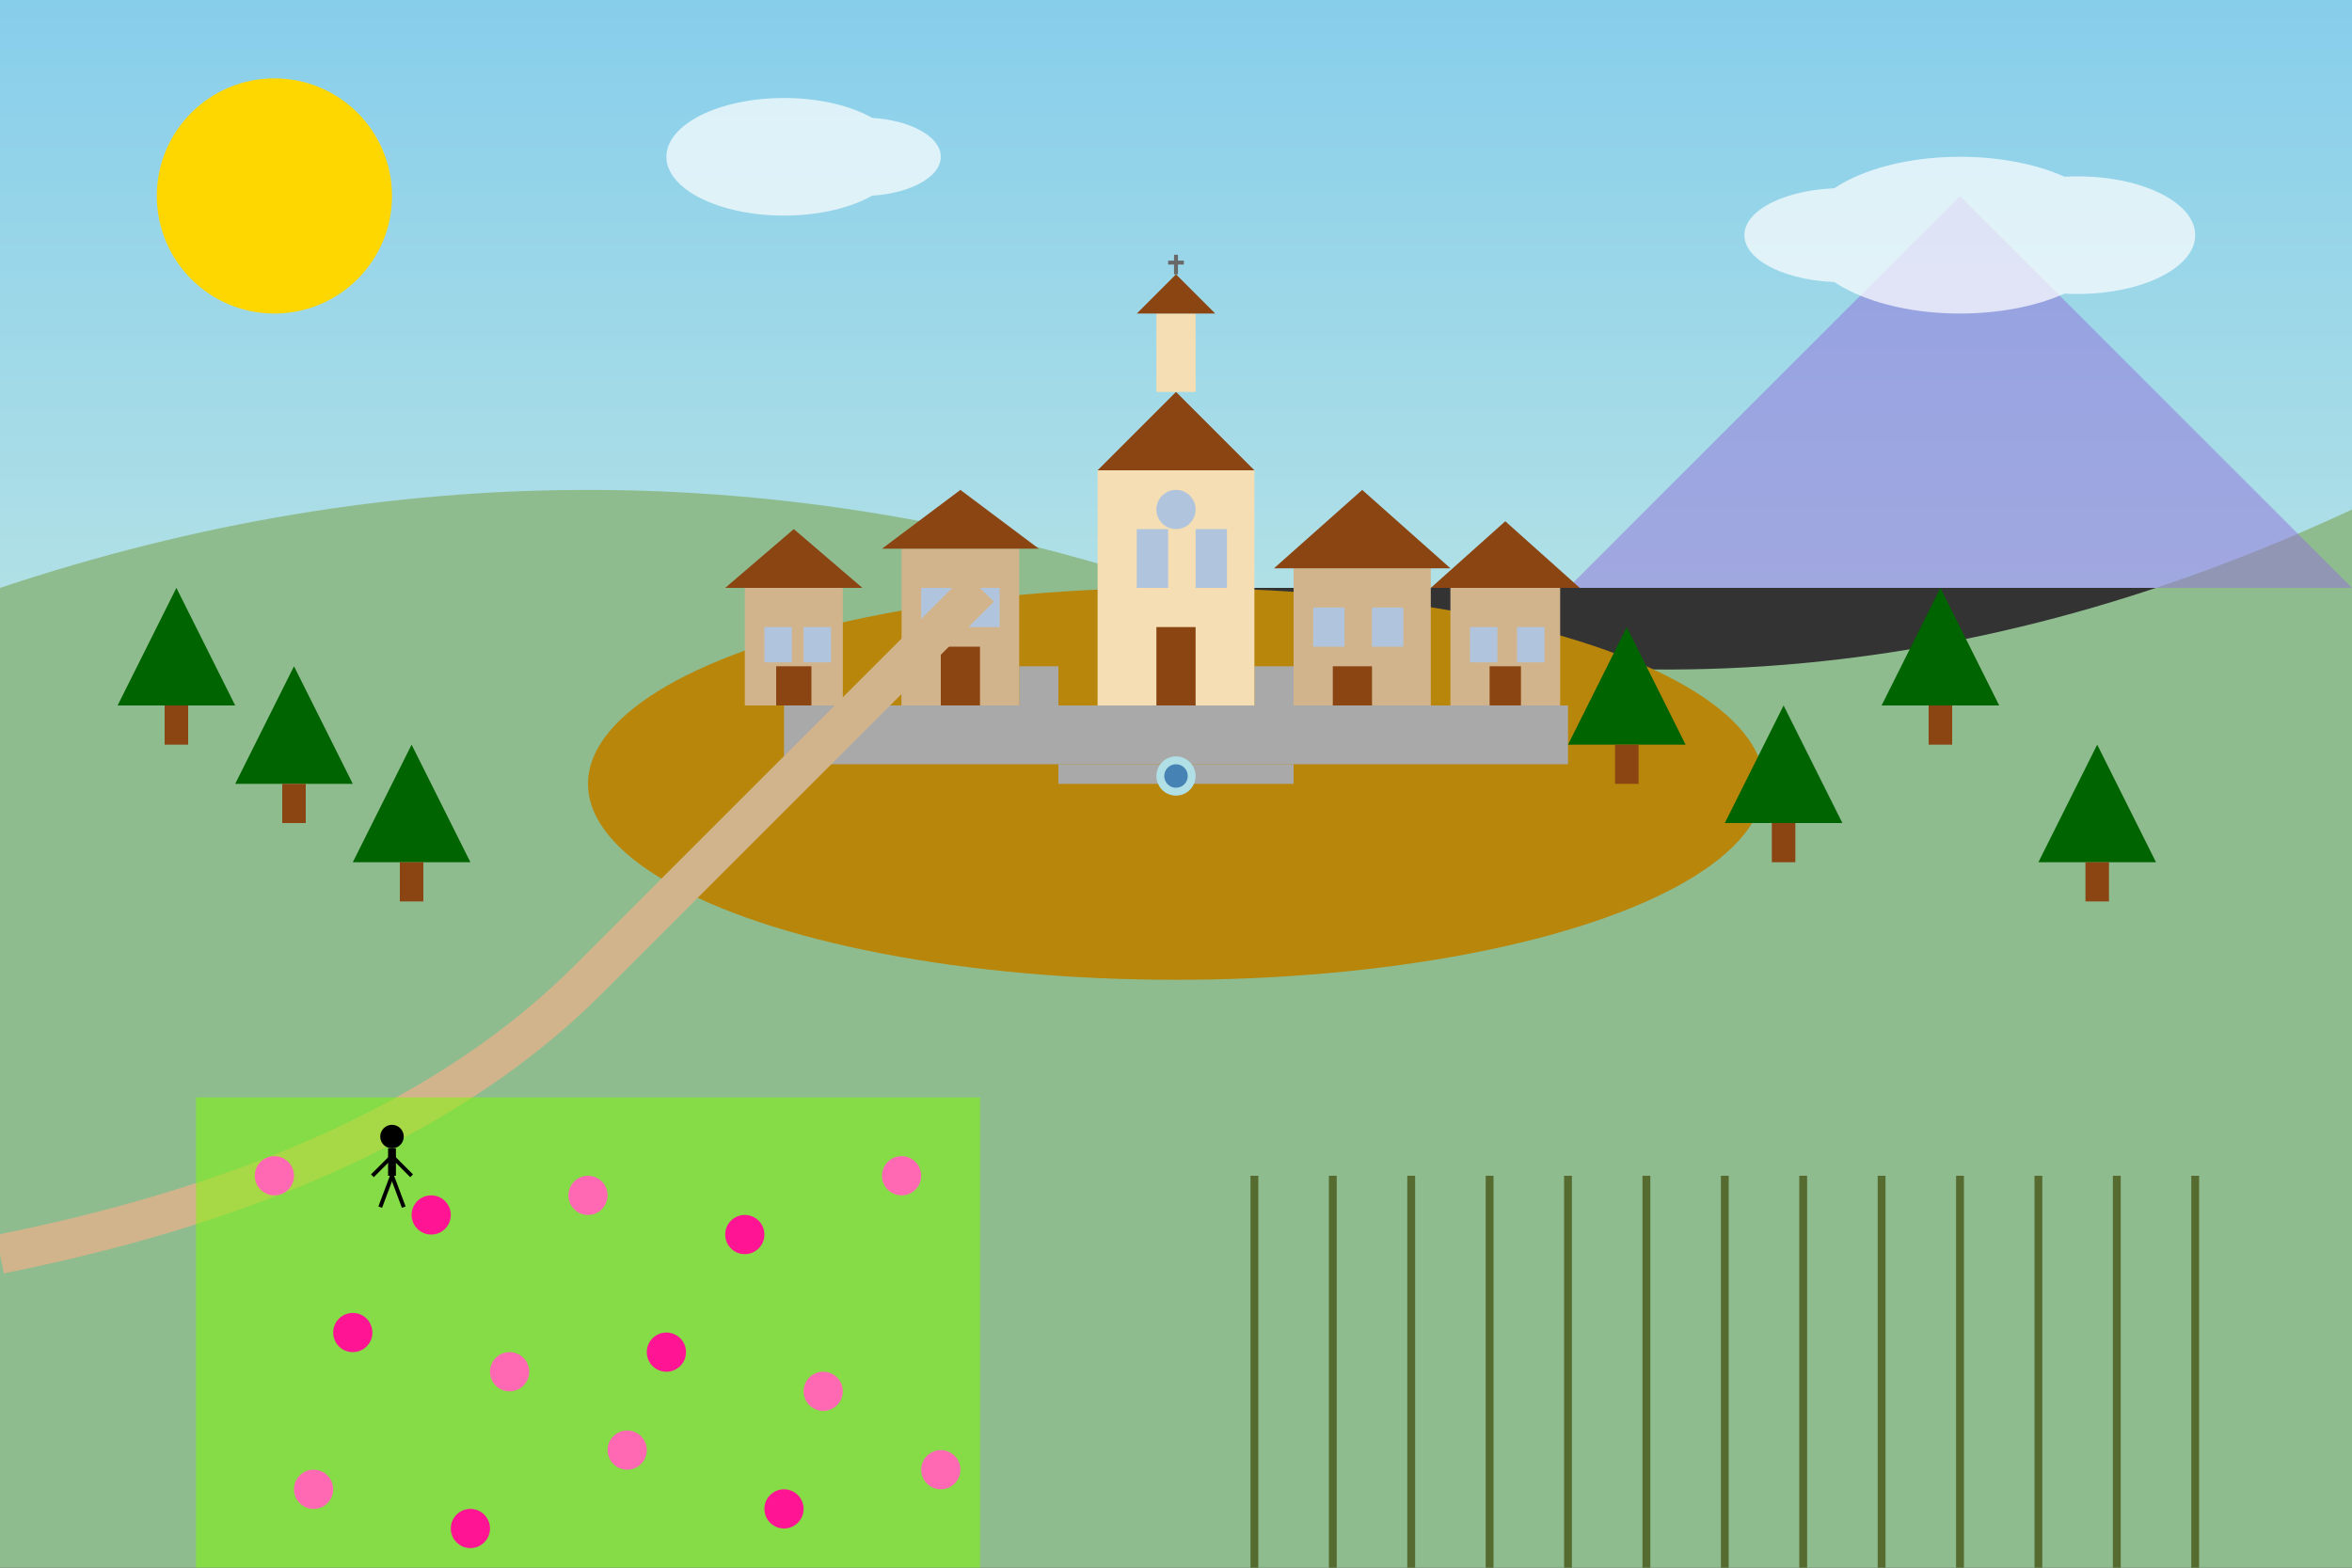 <svg xmlns="http://www.w3.org/2000/svg" viewBox="0 0 600 400" width="600" height="400">
  <rect x="0" y="0" width="600" height="400" fill="#333333" stroke="none"/>
  <!-- Sky gradient -->
  <defs>
    <linearGradient id="skyGradient" x1="0%" y1="0%" x2="0%" y2="100%">
      <stop offset="0%" stop-color="#87CEEB" />
      <stop offset="100%" stop-color="#B0E0E6" />
    </linearGradient>
  </defs>
  
  <!-- Sky -->
  <rect width="600" height="150" fill="url(#skyGradient)" />
  
  <!-- Rolling hills -->
  <path d="M0,150 Q150,100 300,150 T600,130 V400 H0 Z" fill="#8FBC8F" />
  
  <!-- Mountain in background -->
  <path d="M400,150 L500,50 L600,150 Z" fill="#9370DB" opacity="0.5" />
  
  <!-- Medieval village on hill -->
  <g transform="translate(150, 100)">
    <!-- Hill the village sits on -->
    <ellipse cx="150" cy="100" rx="150" ry="50" fill="#B8860B" />
    
    <!-- Stone defensive wall around village -->
    <path d="M50,80 L250,80 L250,95 L50,95 Z" fill="#A9A9A9" />
    <g fill="#A9A9A9">
      <rect x="50" y="70" width="10" height="10" />
      <rect x="80" y="70" width="10" height="10" />
      <rect x="110" y="70" width="10" height="10" />
      <rect x="140" y="70" width="10" height="10" />
      <rect x="170" y="70" width="10" height="10" />
      <rect x="200" y="70" width="10" height="10" />
      <rect x="230" y="70" width="10" height="10" />
    </g>
    
    <!-- Church/Cathedral -->
    <g transform="translate(130, 20)">
      <!-- Main structure -->
      <rect x="0" y="0" width="40" height="60" fill="#F5DEB3" />
      <!-- Roof -->
      <polygon points="0,0 20,-20 40,0" fill="#8B4513" />
      <!-- Bell tower -->
      <rect x="15" y="-40" width="10" height="20" fill="#F5DEB3" />
      <polygon points="10,-40 20,-50 30,-40" fill="#8B4513" />
      <!-- Cross -->
      <g fill="none" stroke="#696969" stroke-width="1">
        <line x1="20" y1="-55" x2="20" y2="-50" />
        <line x1="18" y1="-53" x2="22" y2="-53" />
      </g>
      <!-- Door -->
      <rect x="15" y="40" width="10" height="20" fill="#8B4513" />
      <!-- Windows -->
      <rect x="10" y="15" width="8" height="15" fill="#B0C4DE" />
      <rect x="25" y="15" width="8" height="15" fill="#B0C4DE" />
      <circle cx="20" cy="10" r="5" fill="#B0C4DE" />
    </g>
    
    <!-- Stone houses -->
    <g>
      <!-- House 1 -->
      <rect x="80" y="40" width="30" height="40" fill="#D2B48C" />
      <polygon points="75,40 95,25 115,40" fill="#8B4513" />
      <rect x="85" y="50" width="8" height="10" fill="#B0C4DE" />
      <rect x="97" y="50" width="8" height="10" fill="#B0C4DE" />
      <rect x="90" y="65" width="10" height="15" fill="#8B4513" />
      
      <!-- House 2 -->
      <rect x="180" y="45" width="35" height="35" fill="#D2B48C" />
      <polygon points="175,45 197.5,25 220,45" fill="#8B4513" />
      <rect x="185" y="55" width="8" height="10" fill="#B0C4DE" />
      <rect x="200" y="55" width="8" height="10" fill="#B0C4DE" />
      <rect x="190" y="70" width="10" height="10" fill="#8B4513" />
      
      <!-- House 3 -->
      <rect x="40" y="50" width="25" height="30" fill="#D2B48C" />
      <polygon points="35,50 52.5,35 70,50" fill="#8B4513" />
      <rect x="45" y="60" width="7" height="9" fill="#B0C4DE" />
      <rect x="55" y="60" width="7" height="9" fill="#B0C4DE" />
      <rect x="48" y="70" width="9" height="10" fill="#8B4513" />
      
      <!-- House 4 -->
      <rect x="220" y="50" width="28" height="30" fill="#D2B48C" />
      <polygon points="215,50 234,33 253,50" fill="#8B4513" />
      <rect x="225" y="60" width="7" height="9" fill="#B0C4DE" />
      <rect x="237" y="60" width="7" height="9" fill="#B0C4DE" />
      <rect x="230" y="70" width="8" height="10" fill="#8B4513" />
    </g>
    
    <!-- Market square -->
    <rect x="120" y="95" width="60" height="5" fill="#A9A9A9" />
    
    <!-- Small fountain in square -->
    <circle cx="150" cy="98" r="5" fill="#B0E0E6" />
    <circle cx="150" cy="98" r="3" fill="#4682B4" />
  </g>
  
  <!-- Country road winding up to village -->
  <path d="M0,320 Q100,300 150,250 T250,150" fill="none" stroke="#D2B48C" stroke-width="10" />
  
  <!-- Trees around village -->
  <g fill="#006400">
    <!-- Left side trees -->
    <g transform="translate(30, 180)">
      <polygon points="0,0 15,-30 30,0" fill="#006400" />
      <rect x="12" y="0" width="6" height="10" fill="#8B4513" />
    </g>
    
    <g transform="translate(60, 200)">
      <polygon points="0,0 15,-30 30,0" fill="#006400" />
      <rect x="12" y="0" width="6" height="10" fill="#8B4513" />
    </g>
    
    <g transform="translate(90, 220)">
      <polygon points="0,0 15,-30 30,0" fill="#006400" />
      <rect x="12" y="0" width="6" height="10" fill="#8B4513" />
    </g>
    
    <!-- Right side trees -->
    <g transform="translate(400, 190)">
      <polygon points="0,0 15,-30 30,0" fill="#006400" />
      <rect x="12" y="0" width="6" height="10" fill="#8B4513" />
    </g>
    
    <g transform="translate(440, 210)">
      <polygon points="0,0 15,-30 30,0" fill="#006400" />
      <rect x="12" y="0" width="6" height="10" fill="#8B4513" />
    </g>
    
    <g transform="translate(480, 180)">
      <polygon points="0,0 15,-30 30,0" fill="#006400" />
      <rect x="12" y="0" width="6" height="10" fill="#8B4513" />
    </g>
    
    <g transform="translate(520, 220)">
      <polygon points="0,0 15,-30 30,0" fill="#006400" />
      <rect x="12" y="0" width="6" height="10" fill="#8B4513" />
    </g>
  </g>
  
  <!-- Vineyard in foreground -->
  <g transform="translate(320, 300)">
    <g stroke="#556B2F" stroke-width="2">
      <line x1="0" y1="0" x2="0" y2="100" />
      <line x1="20" y1="0" x2="20" y2="100" />
      <line x1="40" y1="0" x2="40" y2="100" />
      <line x1="60" y1="0" x2="60" y2="100" />
      <line x1="80" y1="0" x2="80" y2="100" />
      <line x1="100" y1="0" x2="100" y2="100" />
      <line x1="120" y1="0" x2="120" y2="100" />
      <line x1="140" y1="0" x2="140" y2="100" />
      <line x1="160" y1="0" x2="160" y2="100" />
      <line x1="180" y1="0" x2="180" y2="100" />
      <line x1="200" y1="0" x2="200" y2="100" />
      <line x1="220" y1="0" x2="220" y2="100" />
      <line x1="240" y1="0" x2="240" y2="100" />
    </g>
  </g>
  
  <!-- Flower field in foreground -->
  <g transform="translate(50, 280)">
    <rect width="200" height="120" fill="#7CFC00" opacity="0.5" />
    <!-- Flowers -->
    <g>
      <circle cx="20" cy="20" r="5" fill="#FF69B4" />
      <circle cx="60" cy="30" r="5" fill="#FF1493" />
      <circle cx="100" cy="25" r="5" fill="#FF69B4" />
      <circle cx="140" cy="35" r="5" fill="#FF1493" />
      <circle cx="180" cy="20" r="5" fill="#FF69B4" />
      
      <circle cx="40" cy="60" r="5" fill="#FF1493" />
      <circle cx="80" cy="70" r="5" fill="#FF69B4" />
      <circle cx="120" cy="65" r="5" fill="#FF1493" />
      <circle cx="160" cy="75" r="5" fill="#FF69B4" />
      
      <circle cx="30" cy="100" r="5" fill="#FF69B4" />
      <circle cx="70" cy="110" r="5" fill="#FF1493" />
      <circle cx="110" cy="90" r="5" fill="#FF69B4" />
      <circle cx="150" cy="105" r="5" fill="#FF1493" />
      <circle cx="190" cy="95" r="5" fill="#FF69B4" />
    </g>
  </g>
  
  <!-- Sun -->
  <circle cx="70" cy="50" r="30" fill="#FFD700" />
  
  <!-- Clouds -->
  <g fill="white" opacity="0.7">
    <ellipse cx="200" cy="40" rx="30" ry="15" />
    <ellipse cx="220" cy="40" rx="20" ry="10" />
    
    <ellipse cx="500" cy="60" rx="40" ry="20" />
    <ellipse cx="530" cy="60" rx="30" ry="15" />
    <ellipse cx="470" cy="60" rx="25" ry="12" />
  </g>
  
  <!-- Small person walking on road -->
  <g transform="translate(100, 290)">
    <circle cx="0" cy="0" r="3" fill="#000000" /> <!-- Head -->
    <line x1="0" y1="3" x2="0" y2="10" stroke="#000000" stroke-width="2" /> <!-- Body -->
    <line x1="0" y1="5" x2="-5" y2="10" stroke="#000000" stroke-width="1" /> <!-- Left arm -->
    <line x1="0" y1="5" x2="5" y2="10" stroke="#000000" stroke-width="1" /> <!-- Right arm -->
    <line x1="0" y1="10" x2="-3" y2="18" stroke="#000000" stroke-width="1" /> <!-- Left leg -->
    <line x1="0" y1="10" x2="3" y2="18" stroke="#000000" stroke-width="1" /> <!-- Right leg -->
  </g>
</svg>